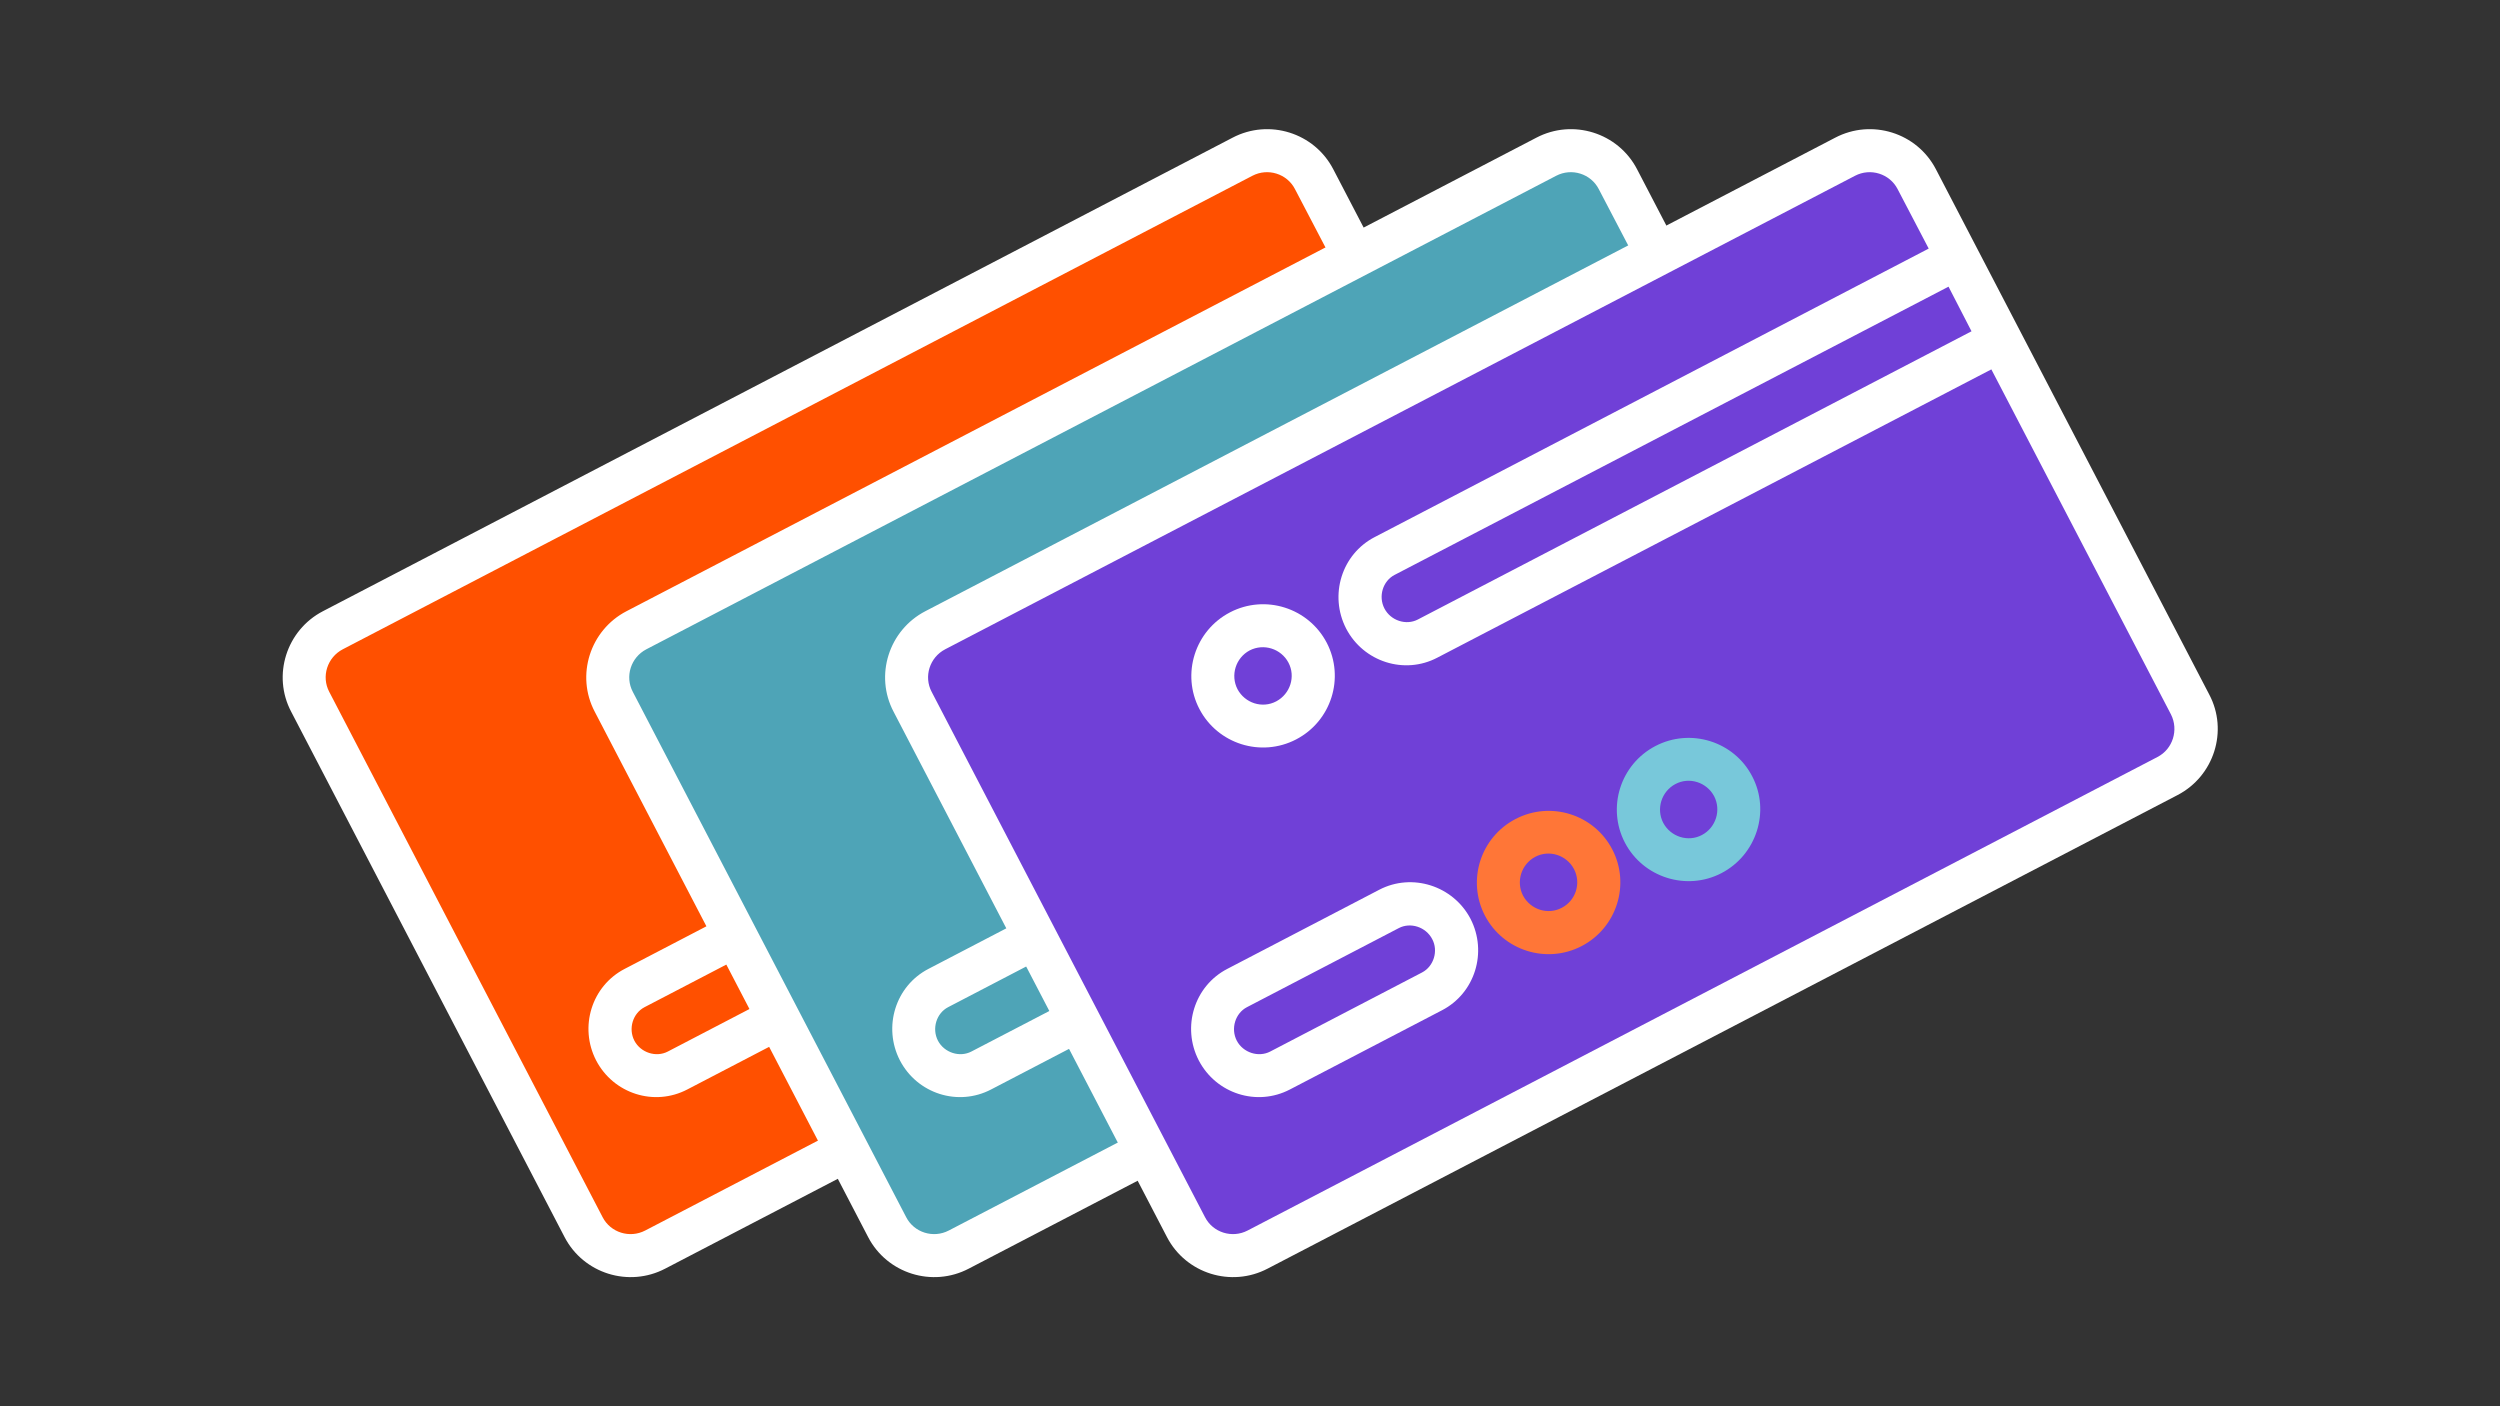 <?xml version="1.0" encoding="utf-8"?>
<!-- Generator: Adobe Illustrator 25.2.1, SVG Export Plug-In . SVG Version: 6.00 Build 0)  -->
<svg version="1.1" id="Capa_1" xmlns="http://www.w3.org/2000/svg" xmlns:xlink="http://www.w3.org/1999/xlink" x="0px" y="0px"
	 viewBox="0 0 1109.3 624" style="enable-background:new 0 0 1109.3 624;" xml:space="preserve">
<rect x="0" y="0" width="1109.3" height="624" fill="#333333" stroke="none"/>
<style type="text/css">
	.st0{fill:#FF5000;}
	.st1{fill:#FFFFFF;}
	.st2{fill:#4EA4B7;}
	.st3{fill:#7040D7;}
	.st4{fill:#FF7637;}
	.st5{fill:#78C8DA;}
</style>
<g>
	<g>
		
			<rect x="174.8" y="160.4" transform="matrix(0.887 -0.462 0.462 0.887 -97.243 230.514)" class="st0" width="495.5" height="307.2"/>
		<path class="st1" d="M344.6,394.8l-67.4,35.1c-14.7,7.6-20.3,25.8-12.7,40.6c7.7,14.8,25.8,20.6,40.5,12.9l67.4-35.1
			c14.7-7.6,20.3-25.8,12.7-40.6C377.5,393,359.3,387.2,344.6,394.8z M363.7,431.5l-67.4,35.1c-5.2,2.7-12,0.5-14.8-4.8
			c-2.8-5.4-0.7-12.2,4.5-14.9l67.4-35.1c5.2-2.7,12-0.5,14.8,4.9C371,421.9,368.9,428.8,363.7,431.5z"/>
		<path class="st1" d="M591.6,75.1c-8.4-16.2-28.5-22.5-44.7-14L143.3,271.2c-16.2,8.4-22.6,28.5-14.1,44.6l121.3,233.1
			c8.4,16.2,28.5,22.5,44.7,14l403.7-210.1c16.2-8.4,22.6-28.5,14.1-44.6L591.6,75.1z M607.5,147L361.7,274.9
			c-5.2,2.7-12,0.5-14.8-4.9s-0.7-12.2,4.5-14.9l245.8-127.9L607.5,147z M696,317c3.5,6.9,0.8,15.4-6,18.9L286.3,546
			c-6.9,3.6-15.4,0.9-18.9-5.9L146.1,307c-3.6-6.8-0.9-15.3,6-18.9L555.7,78c6.9-3.6,15.4-0.9,18.9,5.9l13.8,26.4L342.6,238.3
			c-14.7,7.6-20.3,25.8-12.7,40.6c7.7,14.8,25.9,20.6,40.5,12.9l245.8-127.9L696,317z"/>
		<path class="st2" d="M405.1,363.4c-15.6,8.1-21.7,27.3-13.6,42.9c8.1,15.5,27.3,21.6,42.9,13.5c15.6-8.1,21.7-27.4,13.6-42.9
			C440,361.3,420.7,355.3,405.1,363.4z M425.7,402.8c-6.2,3.3-13.9,0.8-17.2-5.4c-3.2-6.2-0.8-13.9,5.4-17.2
			c6.2-3.3,13.9-0.8,17.2,5.4C434.3,391.9,431.9,399.6,425.7,402.8z"/>
		<path class="st1" d="M278.5,271.7c-15.6,8.1-21.7,27.4-13.6,42.9c8.1,15.5,27.3,21.6,42.9,13.5c15.6-8.1,21.7-27.3,13.6-42.9
			C313.3,269.7,294,263.6,278.5,271.7z M299,311.2c-6.2,3.3-13.9,0.8-17.2-5.4c-3.2-6.2-0.8-13.9,5.4-17.2
			c6.2-3.2,13.9-0.8,17.2,5.4C307.7,300.2,305.2,307.9,299,311.2z"/>
		<path class="st3" d="M467.3,331c-15.6,8.1-21.7,27.3-13.6,42.9c8.1,15.5,27.4,21.6,42.9,13.5s21.7-27.4,13.6-42.9
			C502.1,329,482.9,322.9,467.3,331z M487.8,370.5c-6.2,3.3-13.9,0.8-17.2-5.4c-3.2-6.2-0.8-13.9,5.4-17.2
			c6.2-3.3,13.9-0.8,17.2,5.4C496.5,359.5,494,367.2,487.8,370.5z"/>
	</g>
	<g>
		
			<rect x="309.6" y="160.4" transform="matrix(0.887 -0.462 0.462 0.887 -82.024 292.732)" class="st2" width="495.5" height="307.2"/>
		<path class="st1" d="M479.4,394.8L412,429.9c-14.7,7.6-20.3,25.8-12.7,40.6c7.7,14.8,25.8,20.6,40.5,12.9l67.4-35.1
			c14.7-7.6,20.3-25.8,12.7-40.6C512.3,393,494.1,387.2,479.4,394.8z M498.5,431.5L431,466.6c-5.2,2.7-12,0.5-14.8-4.8
			c-2.8-5.4-0.7-12.2,4.5-14.9l67.4-35.1c5.2-2.7,12-0.5,14.8,4.9C505.8,421.9,503.7,428.8,498.5,431.5z"/>
		<path class="st1" d="M726.4,75.1c-8.4-16.2-28.5-22.5-44.7-14L278,271.2c-16.2,8.4-22.6,28.5-14.1,44.6l121.3,233.1
			c8.4,16.2,28.5,22.5,44.7,14l403.7-210.1c16.2-8.4,22.6-28.5,14.1-44.6L726.4,75.1z M742.3,147L496.5,274.9
			c-5.2,2.7-12,0.5-14.8-4.9s-0.7-12.2,4.5-14.9L732,127.3L742.3,147z M830.7,317c3.5,6.9,0.8,15.4-6,18.9L421,546
			c-6.9,3.6-15.4,0.9-18.9-5.9L280.8,307c-3.6-6.8-0.9-15.3,6-18.9L690.5,78c6.9-3.6,15.4-0.9,18.9,5.9l13.8,26.4L477.4,238.3
			c-14.7,7.6-20.3,25.8-12.7,40.6c7.7,14.8,25.9,20.6,40.5,12.9l245.8-127.9L830.7,317z"/>
		<path class="st0" d="M539.9,363.4c-15.6,8.1-21.7,27.3-13.6,42.9c8.1,15.5,27.3,21.6,42.9,13.5c15.6-8.1,21.7-27.4,13.6-42.9
			C574.8,361.3,555.5,355.3,539.9,363.4z M560.4,402.8c-6.2,3.3-13.9,0.8-17.2-5.4c-3.2-6.2-0.8-13.9,5.4-17.2
			c6.2-3.3,13.9-0.8,17.2,5.4C569.1,391.9,566.7,399.6,560.4,402.8z"/>
		<path class="st1" d="M413.2,271.7c-15.6,8.1-21.7,27.4-13.6,42.9c8.1,15.5,27.3,21.6,42.9,13.5c15.6-8.1,21.7-27.3,13.6-42.9
			C448.1,269.7,428.8,263.6,413.2,271.7z M433.8,311.2c-6.2,3.3-13.9,0.8-17.2-5.4c-3.2-6.2-0.8-13.9,5.4-17.2
			c6.2-3.2,13.9-0.8,17.2,5.4C442.4,300.2,440,307.9,433.8,311.2z"/>
		<path class="st3" d="M602.1,331c-15.6,8.1-21.7,27.3-13.6,42.9c8.1,15.5,27.4,21.6,42.9,13.5s21.7-27.4,13.6-42.9
			C636.9,329,617.6,322.9,602.1,331z M622.6,370.5c-6.2,3.3-13.9,0.8-17.2-5.4c-3.2-6.2-0.8-13.9,5.4-17.2
			c6.2-3.3,13.9-0.8,17.2,5.4C631.3,359.5,628.8,367.2,622.6,370.5z"/>
	</g>
	<g>
		
			<rect x="442.2" y="160.4" transform="matrix(0.887 -0.462 0.462 0.887 -67.056 353.921)" class="st3" width="495.5" height="307.2"/>
		<path class="st1" d="M612,394.8l-67.4,35.1c-14.7,7.6-20.3,25.8-12.7,40.6c7.7,14.8,25.8,20.6,40.5,12.9l67.4-35.1
			c14.7-7.6,20.3-25.8,12.7-40.6C644.8,393,626.6,387.2,612,394.8z M631,431.5l-67.4,35.1c-5.2,2.7-12,0.5-14.8-4.8
			c-2.8-5.4-0.7-12.2,4.5-14.9l67.4-35.1c5.2-2.7,12-0.5,14.8,4.9C638.3,421.9,636.2,428.8,631,431.5z"/>
		<path class="st1" d="M859,75.1c-8.4-16.2-28.5-22.5-44.7-14L410.6,271.2c-16.2,8.4-22.6,28.5-14.1,44.6l121.3,233.1
			c8.4,16.2,28.5,22.5,44.7,14l403.7-210.1c16.2-8.4,22.6-28.5,14.1-44.6L859,75.1z M874.8,147L629.1,274.9
			c-5.2,2.7-12,0.5-14.8-4.9s-0.7-12.2,4.5-14.9l245.8-127.9L874.8,147z M963.3,317c3.5,6.9,0.8,15.4-6,18.9L553.6,546
			c-6.9,3.6-15.4,0.9-18.9-5.9L413.4,307c-3.6-6.8-0.9-15.3,6-18.9L823.1,78c6.9-3.6,15.4-0.9,18.9,5.9l13.8,26.4L610,238.3
			c-14.7,7.6-20.3,25.8-12.7,40.6c7.7,14.8,25.9,20.6,40.5,12.9l245.8-127.9L963.3,317z"/>
		<path class="st4" d="M672.5,363.4c-15.6,8.1-21.7,27.3-13.6,42.9c8.1,15.5,27.3,21.6,42.9,13.5c15.6-8.1,21.7-27.4,13.6-42.9
			C707.3,361.3,688,355.3,672.5,363.4z M693,402.8c-6.2,3.3-13.9,0.8-17.2-5.4c-3.2-6.2-0.8-13.9,5.4-17.2
			c6.2-3.3,13.9-0.8,17.2,5.4C701.7,391.9,699.2,399.6,693,402.8z"/>
		<path class="st1" d="M545.8,271.7c-15.6,8.1-21.7,27.4-13.6,42.9c8.1,15.5,27.3,21.6,42.9,13.5c15.6-8.1,21.7-27.3,13.6-42.9
			C580.6,269.7,561.4,263.6,545.8,271.7z M566.3,311.2c-6.2,3.3-13.9,0.8-17.2-5.4c-3.2-6.2-0.8-13.9,5.4-17.2
			c6.2-3.2,13.9-0.8,17.2,5.4C575,300.2,572.5,307.9,566.3,311.2z"/>
		<path class="st5" d="M734.6,331c-15.6,8.1-21.7,27.3-13.6,42.9c8.1,15.5,27.4,21.6,42.9,13.5s21.7-27.4,13.6-42.9
			C769.5,329,750.2,322.9,734.6,331z M755.2,370.5c-6.2,3.3-13.9,0.8-17.2-5.4c-3.2-6.2-0.8-13.9,5.4-17.2
			c6.2-3.3,13.9-0.8,17.2,5.4C763.8,359.5,761.4,367.2,755.2,370.5z"/>
	</g>
</g>
</svg>
